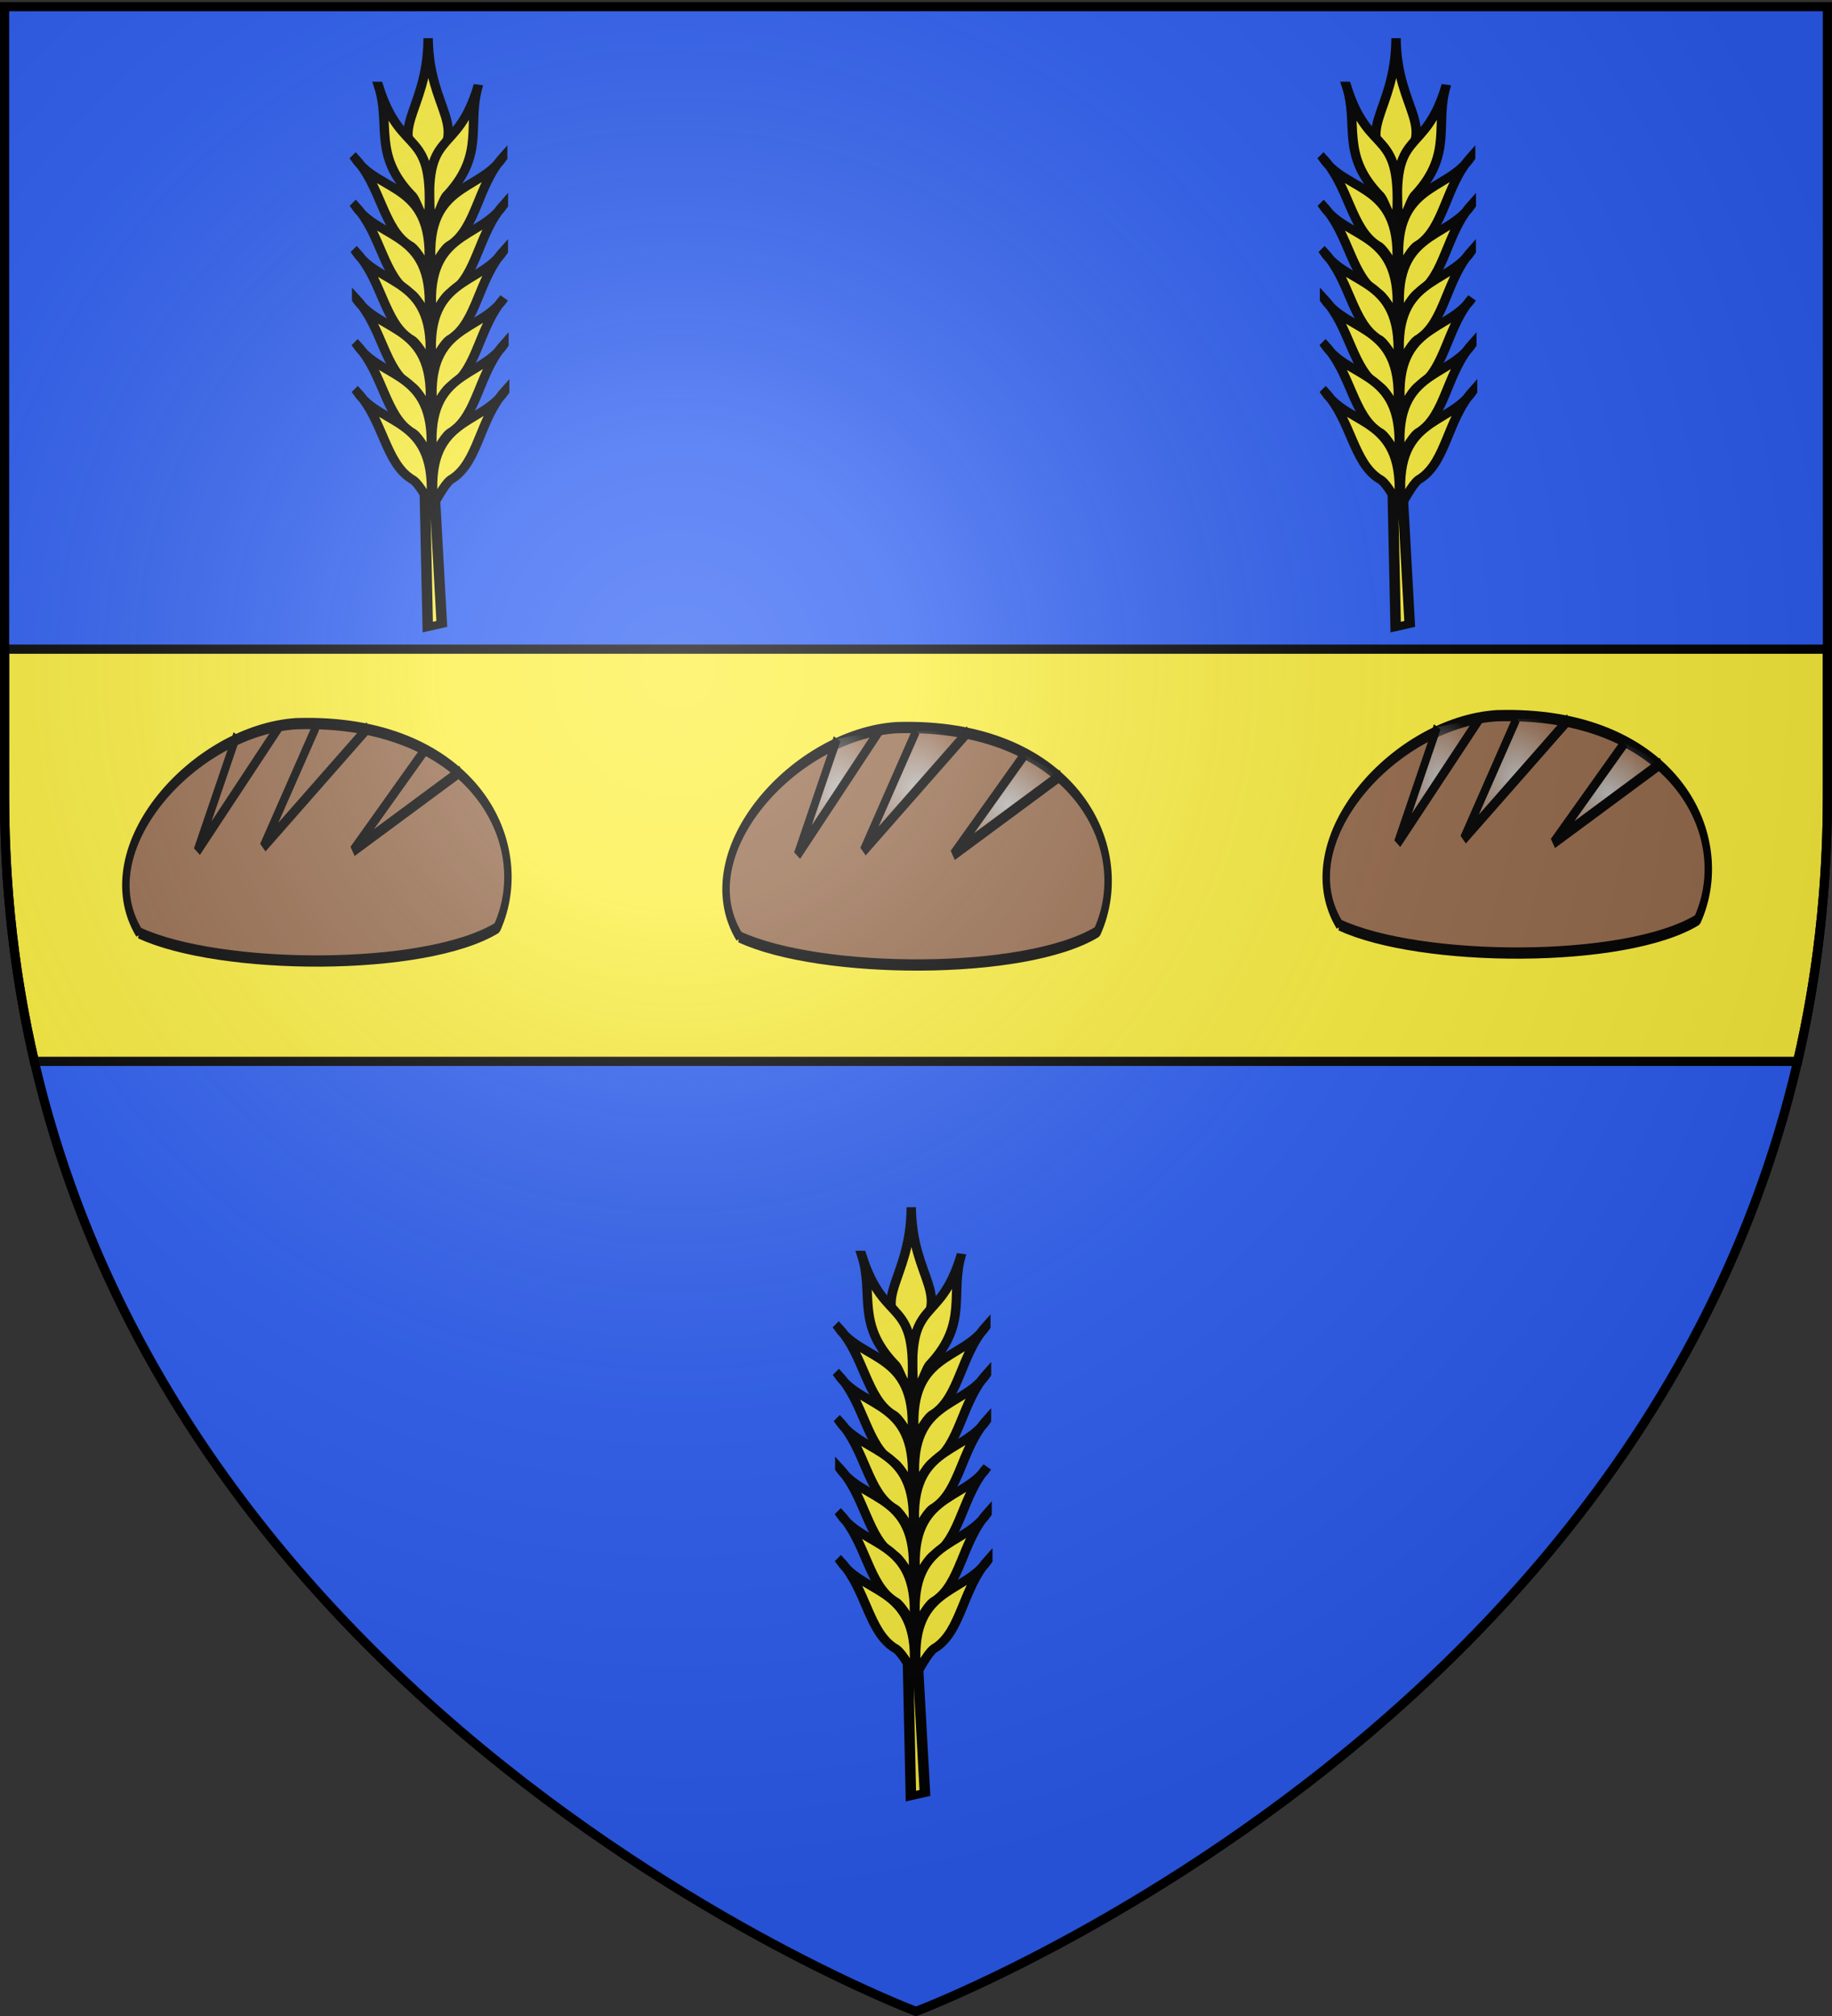 <svg xmlns="http://www.w3.org/2000/svg" xmlns:xlink="http://www.w3.org/1999/xlink" width="600" height="660" version="1.0"><rect width="100%" height="100%" fill="#333333" stroke="none"/><desc>Flag of Canton of Valais (Wallis)</desc><defs><radialGradient xlink:href="#b" id="j" cx="221.445" cy="226.331" r="300" fx="221.445" fy="226.331" gradientTransform="matrix(1.353 0 0 1.349 -77.63 -85.747)" gradientUnits="userSpaceOnUse"/><radialGradient xlink:href="#c" id="g" cx="-136.036" cy="249.29" r="28.52" fx="-136.036" fy="249.29" gradientTransform="matrix(1 0 0 .635 0 91.029)" gradientUnits="userSpaceOnUse"/><radialGradient xlink:href="#c" id="f" cx="-180.947" cy="244.734" r="27.869" fx="-180.947" fy="244.734" gradientTransform="matrix(1 0 0 .766 0 57.158)" gradientUnits="userSpaceOnUse"/><radialGradient xlink:href="#c" id="e" cx="-219.349" cy="245.385" r="22.011" fx="-219.349" fy="245.385" gradientUnits="userSpaceOnUse"/><linearGradient id="c"><stop offset="0" style="stop-color:#bababa;stop-opacity:1"/><stop offset="1" style="stop-color:#bababa;stop-opacity:0"/></linearGradient><linearGradient id="b"><stop offset="0" style="stop-color:white;stop-opacity:.314"/><stop offset=".19" style="stop-color:white;stop-opacity:.251"/><stop offset=".6" style="stop-color:#6b6b6b;stop-opacity:.125"/><stop offset="1" style="stop-color:black;stop-opacity:.125"/></linearGradient></defs><g style="display:inline"><path d="M300 658.5s298.5-112.32 298.5-397.772V2.176H1.5v258.552C1.5 546.18 300 658.5 300 658.5" style="fill:#2b5df2;fill-opacity:1;fill-rule:evenodd;stroke:none;stroke-width:1px;stroke-linecap:butt;stroke-linejoin:miter;stroke-opacity:1"/><g style="display:inline"><path d="M1.5 212.531v48.188c0 30.922 3.503 59.814 9.75 86.75h577.5c6.247-26.936 9.75-55.828 9.75-86.75V212.53z" style="fill:#fcef3c;fill-opacity:1;fill-rule:evenodd;stroke:#000;stroke-width:3;stroke-linecap:butt;stroke-linejoin:miter;stroke-miterlimit:4;stroke-dasharray:none;stroke-opacity:1"/><path d="M0 0h600v660H0z" style="fill:none;fill-opacity:1;fill-rule:nonzero;stroke:none;stroke-width:6.203;stroke-linecap:round;stroke-linejoin:round;stroke-miterlimit:4;stroke-dasharray:none;stroke-opacity:1"/><g id="d" style="stroke:#000;stroke-width:4.061;stroke-miterlimit:4;stroke-dasharray:none;stroke-opacity:1"><g style="stroke:#000;stroke-width:4.061;stroke-miterlimit:4;stroke-dasharray:none;stroke-opacity:1;display:inline"><g style="opacity:1;fill:#fcef3c;fill-opacity:1;stroke:#000;stroke-width:4.525;stroke-miterlimit:4;stroke-dasharray:none;stroke-opacity:1;display:inline"><g style="fill:#fcef3c;fill-opacity:1;stroke:#000;stroke-width:3.477;stroke-miterlimit:4;stroke-dasharray:none;stroke-opacity:1"><path d="M1236.49 151.036c-19.492 22.086-11.329 38.487-33.552 37.355-1.55-22.515 14.378-16.025 33.552-37.355z" style="fill:#fcef3c;fill-opacity:1;fill-rule:evenodd;stroke:#000;stroke-width:3.477;stroke-linecap:butt;stroke-linejoin:miter;stroke-miterlimit:4;stroke-dasharray:none;stroke-opacity:1;display:inline" transform="matrix(-.663 -.557 -.587 .63 1048.67 606.082)"/><g style="fill:#fcef3c;fill-opacity:1;stroke:#000;stroke-width:3.477;stroke-miterlimit:4;stroke-dasharray:none;stroke-opacity:1"><path d="M1210.439 152.46c-13.245 27.249 5.454 25.133-22.223 51.588-1.133-3.377 2.916-9.587 2.551-12.342.138-21.16 13.048-25.216 19.672-39.246zM1185.042 167.54c-2.531 16.137 15.772 27.116-9.524 50.397.91-4.095 2.412-9.997 1.461-12.117-2.788-11.344 7.74-23.86 8.063-38.28z" style="fill:#fcef3c;fill-opacity:1;fill-rule:evenodd;stroke:#000;stroke-width:3.477;stroke-linecap:butt;stroke-linejoin:miter;stroke-miterlimit:4;stroke-dasharray:none;stroke-opacity:1;display:inline" transform="matrix(-.663 -.557 -.587 .63 1048.67 606.082)"/><path d="M1172.578 181.23c-2.53 16.138 15.772 27.117-9.524 50.397.91-4.095 2.412-9.997 1.461-12.117-2.788-11.344 7.74-23.86 8.063-38.28z" style="fill:#fcef3c;fill-opacity:1;fill-rule:evenodd;stroke:#000;stroke-width:3.477;stroke-linecap:butt;stroke-linejoin:miter;stroke-miterlimit:4;stroke-dasharray:none;stroke-opacity:1;display:inline" transform="matrix(-.663 -.557 -.587 .63 1048.67 606.082)"/><path d="M1160.673 194.722c-2.53 16.138 15.773 27.117-9.524 50.397.91-4.095 2.412-9.997 1.461-12.117-2.788-11.344 7.74-23.86 8.063-38.28z" style="fill:#fcef3c;fill-opacity:1;fill-rule:evenodd;stroke:#000;stroke-width:3.477;stroke-linecap:butt;stroke-linejoin:miter;stroke-miterlimit:4;stroke-dasharray:none;stroke-opacity:1;display:inline" transform="matrix(-.663 -.557 -.587 .63 1048.67 606.082)"/><path d="M1148.372 208.214c-2.531 16.138 15.772 27.117-9.524 50.397.91-4.095 2.411-9.997 1.46-12.117-2.787-11.344 7.74-23.86 8.064-38.28z" style="fill:#fcef3c;fill-opacity:1;fill-rule:evenodd;stroke:#000;stroke-width:3.477;stroke-linecap:butt;stroke-linejoin:miter;stroke-miterlimit:4;stroke-dasharray:none;stroke-opacity:1;display:inline" transform="matrix(-.663 -.557 -.587 .63 1048.67 606.082)"/><path d="M1136.467 221.706c-2.531 16.138 15.772 27.117-9.524 50.397.91-4.095 2.412-9.997 1.461-12.117-2.788-11.344 7.74-23.86 8.063-38.28z" style="fill:#fcef3c;fill-opacity:1;fill-rule:evenodd;stroke:#000;stroke-width:3.477;stroke-linecap:butt;stroke-linejoin:miter;stroke-miterlimit:4;stroke-dasharray:none;stroke-opacity:1;display:inline" transform="matrix(-.663 -.557 -.587 .63 1048.67 606.082)"/><path d="M1124.165 235.198c-2.53 16.138 15.773 27.117-9.524 50.397.91-4.095 2.412-9.996 1.461-12.117-2.788-11.344 7.74-23.86 8.063-38.28z" style="fill:#fcef3c;fill-opacity:1;fill-rule:evenodd;stroke:#000;stroke-width:3.477;stroke-linecap:butt;stroke-linejoin:miter;stroke-miterlimit:4;stroke-dasharray:none;stroke-opacity:1;display:inline" transform="matrix(-.663 -.557 -.587 .63 1048.67 606.082)"/></g><g style="fill:#fcef3c;fill-opacity:1;stroke:#000;stroke-width:3.477;stroke-miterlimit:4;stroke-dasharray:none;stroke-opacity:1;display:inline"><path d="M1210.439 152.46c-13.245 27.249 5.454 25.133-22.223 51.588-1.133-3.377 2.916-9.587 2.551-12.342.138-21.16 13.048-25.216 19.672-39.246zM1185.042 167.54c-2.531 16.137 15.772 27.116-9.524 50.397.91-4.095 2.412-9.997 1.461-12.117-2.788-11.344 7.74-23.86 8.063-38.28z" style="fill:#fcef3c;fill-opacity:1;fill-rule:evenodd;stroke:#000;stroke-width:3.477;stroke-linecap:butt;stroke-linejoin:miter;stroke-miterlimit:4;stroke-dasharray:none;stroke-opacity:1;display:inline" transform="matrix(.653 -.568 .598 .62 -757.585 621.219)"/><path d="M1172.578 181.23c-2.53 16.138 15.772 27.117-9.524 50.397.91-4.095 2.412-9.997 1.461-12.117-2.788-11.344 7.74-23.86 8.063-38.28z" style="fill:#fcef3c;fill-opacity:1;fill-rule:evenodd;stroke:#000;stroke-width:3.477;stroke-linecap:butt;stroke-linejoin:miter;stroke-miterlimit:4;stroke-dasharray:none;stroke-opacity:1;display:inline" transform="matrix(.653 -.568 .598 .62 -757.585 621.219)"/><path d="M1160.673 194.722c-2.53 16.138 15.773 27.117-9.524 50.397.91-4.095 2.412-9.997 1.461-12.117-2.788-11.344 7.74-23.86 8.063-38.28z" style="fill:#fcef3c;fill-opacity:1;fill-rule:evenodd;stroke:#000;stroke-width:3.477;stroke-linecap:butt;stroke-linejoin:miter;stroke-miterlimit:4;stroke-dasharray:none;stroke-opacity:1;display:inline" transform="matrix(.653 -.568 .598 .62 -757.585 621.219)"/><path d="M1148.372 208.214c-2.531 16.138 15.772 27.117-9.524 50.397.91-4.095 2.411-9.997 1.46-12.117-2.787-11.344 7.74-23.86 8.064-38.28z" style="fill:#fcef3c;fill-opacity:1;fill-rule:evenodd;stroke:#000;stroke-width:3.477;stroke-linecap:butt;stroke-linejoin:miter;stroke-miterlimit:4;stroke-dasharray:none;stroke-opacity:1;display:inline" transform="matrix(.653 -.568 .598 .62 -757.585 621.219)"/><path d="M1136.467 221.706c-2.531 16.138 15.772 27.117-9.524 50.397.91-4.095 2.412-9.997 1.461-12.117-2.788-11.344 7.74-23.86 8.063-38.28z" style="fill:#fcef3c;fill-opacity:1;fill-rule:evenodd;stroke:#000;stroke-width:3.477;stroke-linecap:butt;stroke-linejoin:miter;stroke-miterlimit:4;stroke-dasharray:none;stroke-opacity:1;display:inline" transform="matrix(.653 -.568 .598 .62 -757.585 621.219)"/><path d="M1124.165 235.198c-2.53 16.138 15.773 27.117-9.524 50.397.91-4.095 2.412-9.996 1.461-12.117-2.788-11.344 7.74-23.86 8.063-38.28z" style="fill:#fcef3c;fill-opacity:1;fill-rule:evenodd;stroke:#000;stroke-width:3.477;stroke-linecap:butt;stroke-linejoin:miter;stroke-miterlimit:4;stroke-dasharray:none;stroke-opacity:1;display:inline" transform="matrix(.653 -.568 .598 .62 -757.585 621.219)"/></g></g><path d="m1113.644 308.301-1.207 74.045-6.035-1.795 3.017-72.025z" style="fill:#fcef3c;fill-opacity:1;fill-rule:evenodd;stroke:#000;stroke-width:4.525;stroke-linecap:butt;stroke-linejoin:miter;stroke-miterlimit:4;stroke-dasharray:none;stroke-opacity:1" transform="matrix(-.762 0 0 .577 987.774 -15.322)"/></g></g></g><use xlink:href="#d" width="600" height="660" transform="translate(158.226 382.722)"/><use xlink:href="#d" width="600" height="660" transform="translate(317)"/><g id="h" style="stroke:#000;stroke-width:3.667;stroke-miterlimit:4;stroke-dasharray:none;stroke-opacity:1"><path d="M-268.222 292.198c-25.274-27.536 27.458-65.908 77.583-68.01 85.655-1.765 118.245 38.26 98.974 66.386-35.666 14.353-136.901 13.83-176.557 1.624z" style="fill:#95694a;fill-opacity:1;stroke:#000;stroke-width:3.667;stroke-linejoin:bevel;stroke-miterlimit:4;stroke-dasharray:none;stroke-opacity:1" transform="matrix(.664 0 0 1.007 420.226 12.462)"/><path d="m-220 227.81-19.527 37.752 40.355-40.355" style="opacity:1;fill:url(#e);fill-rule:evenodd;stroke:#000;stroke-width:3.667;stroke-linecap:butt;stroke-linejoin:miter;stroke-miterlimit:4;stroke-dasharray:none;stroke-opacity:1;fill-opacity:1" transform="matrix(.664 0 0 1.007 420.226 12.462)"/><path d="m-180.947 225.207-26.035 39.053 52.07-39.053" style="opacity:1;fill:url(#f);fill-rule:evenodd;stroke:#000;stroke-width:3.667;stroke-linecap:butt;stroke-linejoin:miter;stroke-miterlimit:4;stroke-dasharray:none;stroke-opacity:1;fill-opacity:1" transform="matrix(.664 0 0 1.007 420.226 12.462)"/><path d="m-127.574 233.018-35.148 32.544 53.373-26.035" style="opacity:1;fill:url(#g);fill-rule:evenodd;stroke:#000;stroke-width:3.667;stroke-linecap:butt;stroke-linejoin:miter;stroke-miterlimit:4;stroke-dasharray:none;stroke-opacity:1;fill-opacity:1" transform="matrix(.664 0 0 1.007 420.226 12.462)"/></g><use xlink:href="#h" id="i" width="600" height="660" x="0" y="0" transform="translate(-196.568 -1.302)"/><use xlink:href="#i" width="600" height="660" transform="translate(393.136 -2.604)"/></g></g><path d="M300 658.5s298.5-112.32 298.5-397.772V2.176H1.5v258.552C1.5 546.18 300 658.5 300 658.5" style="opacity:1;fill:url(#j);fill-opacity:1;fill-rule:evenodd;stroke:none;stroke-width:1px;stroke-linecap:butt;stroke-linejoin:miter;stroke-opacity:1"/><path d="M300 658.5S1.5 546.18 1.5 260.728V2.176h597v258.552C598.5 546.18 300 658.5 300 658.5z" style="opacity:1;fill:none;fill-opacity:1;fill-rule:evenodd;stroke:#000;stroke-width:3;stroke-linecap:butt;stroke-linejoin:miter;stroke-miterlimit:4;stroke-dasharray:none;stroke-opacity:1"/></svg>